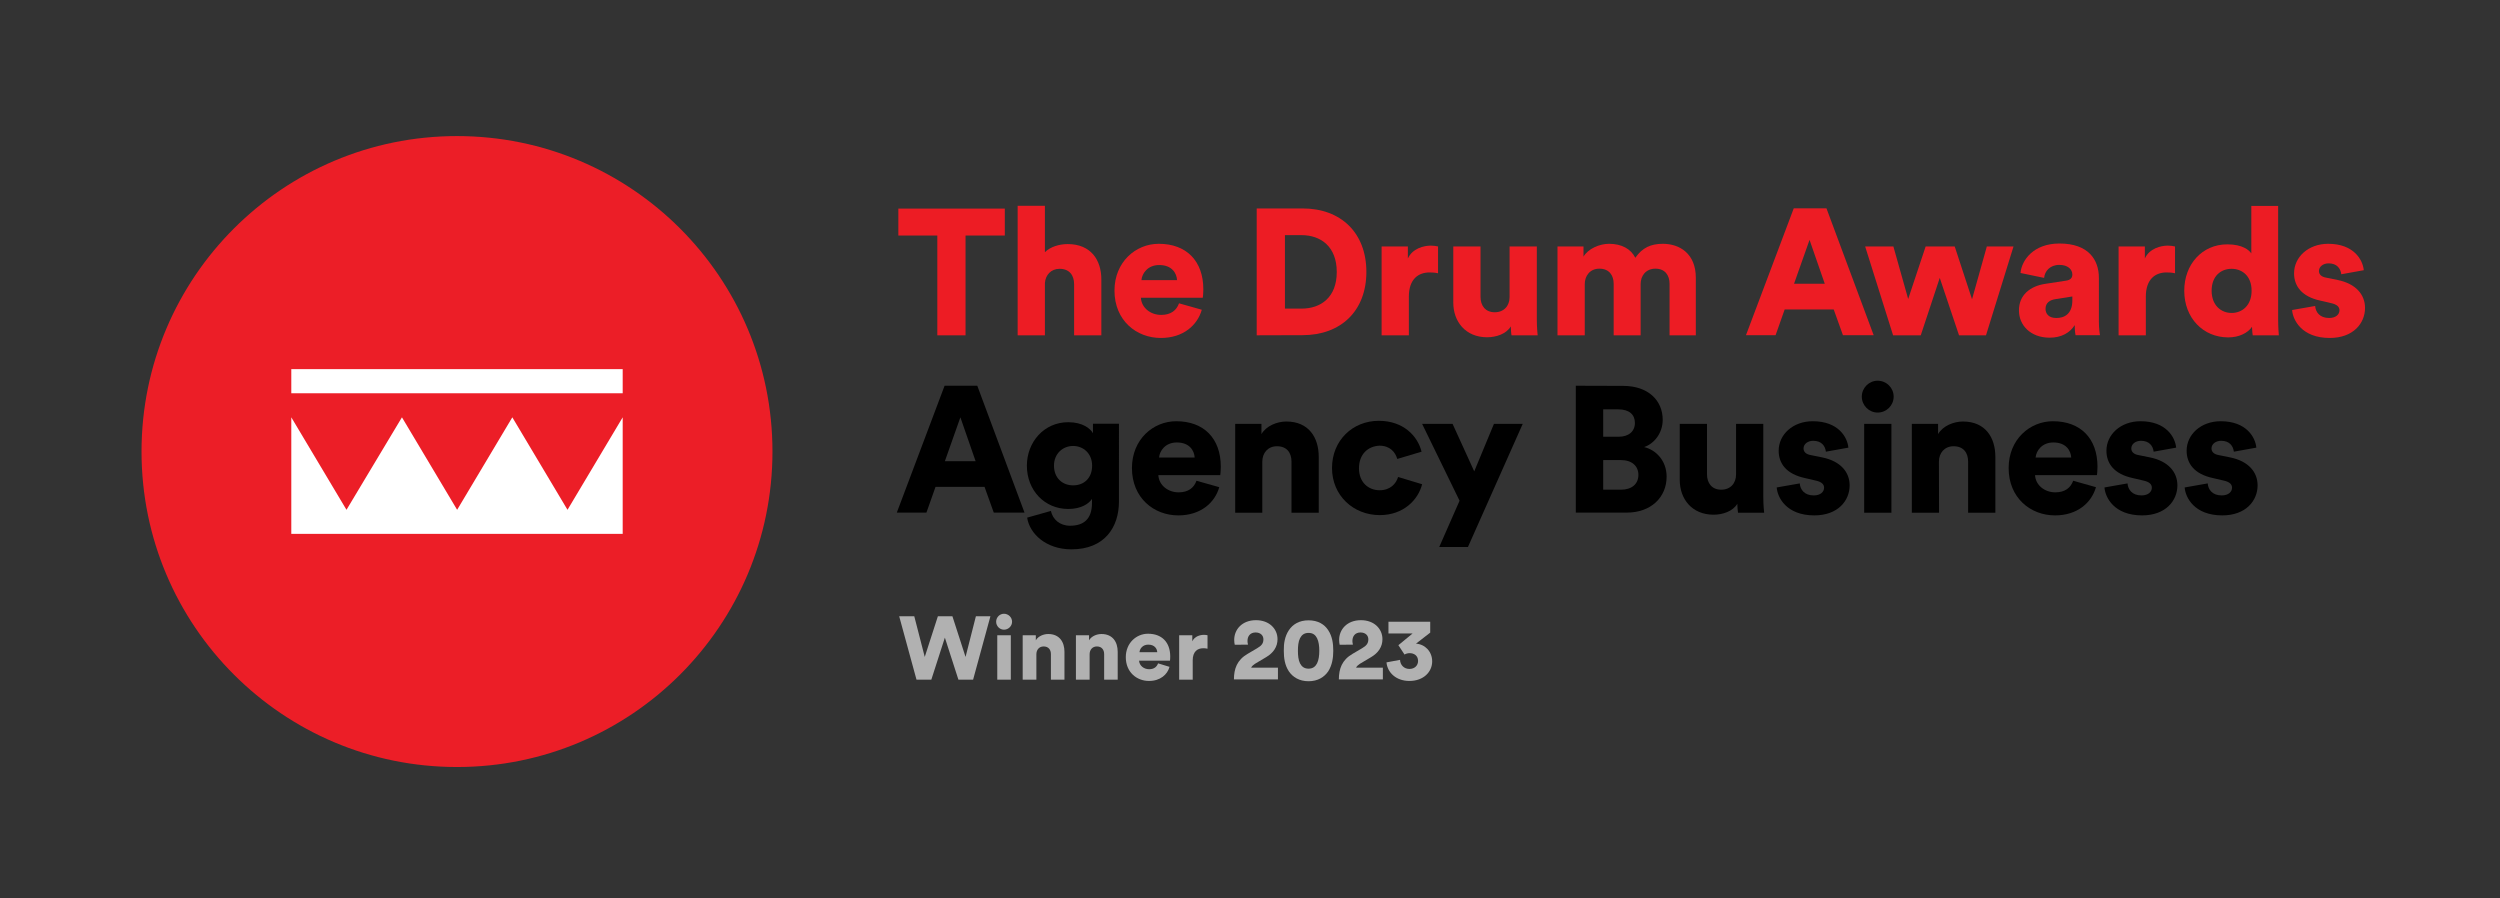 <?xml version="1.0" encoding="UTF-8"?>
<!-- Generator: Adobe Illustrator 27.0.1, SVG Export Plug-In . SVG Version: 6.00 Build 0)  -->
<svg xmlns="http://www.w3.org/2000/svg" xmlns:xlink="http://www.w3.org/1999/xlink" version="1.1" id="Layer_1" x="0px" y="0px" viewBox="0 0 1789.4 643.1" style="enable-background:new 0 0 1789.4 643.1;" xml:space="preserve">
<rect x="0" y="0" width="1789.4" height="643.1" fill="#333333" stroke="none"/>
<style type="text/css">
	.st0{fill:#ED1C24;}
	.st1{fill:#EC1E27;}
	.st2{fill:#FFFFFF;}
	.st3{enable-background:new    ;}
	.st4{fill:#B1B1B1;}
</style>
<g id="Logos">
	<g>
		<g>
			<path class="st0" d="M691.1,168.5V240h-20.2v-71.4H643v-19.3h76.2v19.3h-28.1V168.5z"></path>
			<path class="st0" d="M747.9,240h-19.5v-92.7h19.5v33.2c4-4,10.6-5.8,16.3-5.8c16.6,0,24.1,11.4,24.1,25.3v40h-19.5v-36.6     c0-6.3-3.3-11-10.4-11c-6.1,0-10.1,4.4-10.5,10.2L747.9,240L747.9,240z"></path>
			<path class="st0" d="M860.2,221.7c-3.1,11-13.2,20.2-29.3,20.2c-17.5,0-33.2-12.5-33.2-33.9c0-20.5,15.2-33.5,31.7-33.5     c19.7,0,31.9,12.2,31.9,32.6c0,2.7-0.3,5.6-0.4,6h-44.3c0.4,7.2,6.9,12.3,14.5,12.3c7,0,11-3.3,12.8-8.3L860.2,221.7z      M842.5,200.5c-0.3-4.9-3.6-10.8-12.8-10.8c-8.2,0-12.3,6-12.7,10.8H842.5z"></path>
			<path class="st0" d="M899.5,240v-90.8h32.9c27.3,0,45.6,17.4,45.6,45.4s-18.3,45.3-45.7,45.3L899.5,240L899.5,240z M931.5,220.9     c14,0,25.3-8.1,25.3-26.2c0-18.2-11.4-26.4-25.3-26.4h-11.8v52.6H931.5z"></path>
			<path class="st0" d="M1029.3,195.6c-2.2-0.5-4.2-0.6-6.1-0.6c-7.8,0-14.8,4.6-14.8,17.3V240h-19.5v-63.6h18.8v8.6     c3.3-7.2,11.4-9.2,16.5-9.2c1.9,0,3.8,0.3,5.1,0.6V195.6z"></path>
			<path class="st0" d="M1081.4,233.6c-3.3,5.5-10.6,7.8-17,7.8c-15.5,0-24.2-11.3-24.2-24.8v-40.2h19.5v36.1c0,6.1,3.3,11,10.2,11     c6.5,0,10.6-4.5,10.6-10.9v-36.2h19.5v52.2c0,5.8,0.5,10.4,0.6,11.4h-18.7C1081.6,238.8,1081.4,235.2,1081.4,233.6z"></path>
			<path class="st0" d="M1114.8,240v-63.6h18.6v7.3c3.2-5.6,11.4-9.2,18.3-9.2c9.1,0,15.6,3.7,18.8,10c5-7.2,11.1-10,19.7-10     c12,0,23.6,7,23.6,24.3V240H1195v-36.9c0-6-3.2-10.8-10.1-10.8s-10.6,5.2-10.6,10.9V240H1155v-36.9c0-6-3.2-10.8-10.2-10.8     c-6.8,0-10.5,5.2-10.5,11V240H1114.8z"></path>
			<path class="st0" d="M1312.5,221.5h-35.1l-6.5,18.4h-21.2l34.2-90.8h23.4l33.8,90.8h-22L1312.5,221.5z M1284.1,203.1h22     l-10.9-31.4L1284.1,203.1z"></path>
			<path class="st0" d="M1399.1,176.4l12.4,37.8l10.6-37.8h19.1l-19.7,63.6h-19.3l-13.8-41.1l-13.6,41.1H1355l-20-63.6h20.2     l10.6,37.6l12.5-37.6H1399.1z"></path>
			<path class="st0" d="M1463.7,203.2l15-2.3c3.5-0.5,4.6-2.2,4.6-4.4c0-3.7-3.2-6.9-9.3-6.9c-6.8,0-10.5,4.6-10.9,9.3l-16.9-3.5     c0.8-9.1,9.2-21.1,27.9-21.1c20.6,0,28.2,11.5,28.2,24.6V230c0,5,0.6,9.2,0.8,9.9h-17.5c-0.1-0.5-0.6-2.8-0.6-7.2     c-3.3,5.4-9.5,9-17.9,9c-14,0-22-9.2-22-19.3C1444.9,211.2,1453.2,204.8,1463.7,203.2z M1483.3,215v-2.8l-12,1.9     c-4.1,0.6-7.2,2.6-7.2,7c0,3.3,2.2,6.5,7.6,6.5C1477.4,227.7,1483.3,224.9,1483.3,215z"></path>
			<path class="st0" d="M1556.8,195.6c-2.2-0.5-4.2-0.6-6.1-0.6c-7.8,0-14.8,4.6-14.8,17.3V240h-19.5v-63.6h18.8v8.6     c3.3-7.2,11.4-9.2,16.5-9.2c1.9,0,3.8,0.3,5.1,0.6V195.6z"></path>
			<path class="st0" d="M1630.6,228.6c0,5.8,0.4,10,0.5,11.4h-18.7c-0.1-0.8-0.5-3.6-0.5-6.1c-2.9,4.4-9.3,7.6-17,7.6     c-17.9,0-31.5-13.8-31.5-33.4c0-18.9,12.8-33.2,30.8-33.2c10.9,0,15.6,4.1,17.2,6.5v-34h19.2V228.6z M1597.3,224     c7.6,0,14.3-5.4,14.3-15.9c0-10.6-6.8-15.7-14.3-15.7c-7.6,0-14.3,5.1-14.3,15.7C1583,218.6,1589.8,224,1597.3,224z"></path>
			<path class="st0" d="M1657.1,219c0.3,4.4,3.3,8.6,10,8.6c5,0,7.4-2.7,7.4-5.5c0-2.3-1.5-4.2-6.3-5.2l-7.3-1.7     c-13.6-2.9-18.9-10.6-18.9-19.6c0-11.6,10.2-21.1,24.4-21.1c18.4,0,24.8,11.5,25.5,18.9l-16.1,2.9c-0.5-4.2-3.2-7.8-9.1-7.8     c-3.7,0-6.9,2.2-6.9,5.5c0,2.7,2.2,4.2,5,4.7l8.4,1.7c13.2,2.7,19.6,10.6,19.6,20c0,10.9-8.3,21.5-25.3,21.5     c-20,0-26.4-12.9-26.9-20L1657.1,219z"></path>
			<path d="M704.7,348.5h-35.1l-6.5,18.4h-21.2l34.2-90.8h23.4l33.8,90.8h-22L704.7,348.5z M676.3,330.1h22l-10.9-31.4L676.3,330.1z     "></path>
			<path d="M752.2,365.7c1.3,6.1,6.4,10.6,13.7,10.6c9.7,0,15.7-4.7,15.7-16.3v-2.9c-2.3,3.5-7.8,7.2-17,7.2     c-16.9,0-29.6-13.3-29.6-31c0-16.8,12.2-31.1,29.6-31.1c10.4,0,15.9,4.6,17.7,7.9v-6.8h18.6V359c0,18.3-10.2,34.2-34,34.2     c-18.3,0-30-11.3-31.7-22.7L752.2,365.7z M781.7,333.3c0-8.7-6.3-14.1-13.6-14.1s-13.7,5.4-13.7,14.1s5.9,14.1,13.7,14.1     C776.1,347.4,781.7,342,781.7,333.3z"></path>
			<path d="M872.7,348.7c-3.1,11-13.2,20.2-29.3,20.2c-17.5,0-33.2-12.5-33.2-33.9c0-20.5,15.2-33.5,31.7-33.5     c19.7,0,31.9,12.2,31.9,32.6c0,2.7-0.3,5.6-0.4,6h-44.3c0.4,7.2,6.9,12.3,14.5,12.3c7,0,11-3.3,12.8-8.3L872.7,348.7z      M855.1,327.5c-0.3-4.9-3.6-10.8-12.8-10.8c-8.2,0-12.3,6-12.7,10.8H855.1z"></path>
			<path d="M903.6,367h-19.5v-63.6h18.8v7.3c3.5-6,11.3-9,17.8-9c16,0,23.2,11.4,23.2,25.3v40h-19.5v-36.6c0-6.3-3.3-11-10.4-11     c-6.4,0-10.5,4.7-10.5,11.1V367H903.6z"></path>
			<path d="M972.7,335.2c0,10.1,6.8,15.7,14.8,15.7c7.6,0,11.8-4.7,13.2-9.5l17.2,5.2c-2.8,11.1-13.3,22.1-30.3,22.1     c-18.9,0-34.2-14-34.2-33.7c0-19.8,14.8-33.8,33.5-33.8c17.5,0,27.8,10.8,30.6,22.1l-17.4,5.2c-1.4-4.9-5.2-9.5-12.8-9.5     C979.2,319.4,972.7,325,972.7,335.2z"></path>
			<path d="M1030.2,391.4l14.5-33l-26.8-55h21.8l15.5,34l14.1-34h20.6l-39.2,88.1h-20.5V391.4z"></path>
			<path d="M1161.8,276.2c17.9,0,28.3,10.4,28.3,24.3c0,9.3-5.9,17-13.3,19.5c8.2,1.9,16.1,9.5,16.1,21.2     c0,14.8-11.3,25.7-28.4,25.7h-36.6v-90.8L1161.8,276.2L1161.8,276.2z M1158.6,312.6c7,0,11.6-3.7,11.6-9.9c0-5.9-4-9.7-11.9-9.7     h-10.8v19.6H1158.6z M1160.2,350.5c7.8,0,12.5-4.1,12.5-10.6c0-6.3-4.6-10.6-12.5-10.6h-12.7v21.2H1160.2z"></path>
			<path d="M1243.5,360.6c-3.3,5.5-10.6,7.8-17,7.8c-15.5,0-24.2-11.3-24.2-24.8v-40.2h19.5v36.1c0,6.1,3.3,11,10.2,11     c6.5,0,10.6-4.5,10.6-10.9v-36.2h19.5v52.2c0,5.8,0.5,10.4,0.6,11.4H1244C1243.8,365.8,1243.5,362.2,1243.5,360.6z"></path>
			<path d="M1288.2,346c0.3,4.4,3.3,8.6,10,8.6c5,0,7.4-2.7,7.4-5.5c0-2.3-1.5-4.2-6.3-5.2l-7.3-1.7c-13.6-2.9-18.9-10.6-18.9-19.6     c0-11.6,10.2-21.1,24.4-21.1c18.4,0,24.8,11.5,25.5,18.9l-16.1,2.9c-0.5-4.2-3.2-7.8-9.1-7.8c-3.7,0-6.9,2.2-6.9,5.5     c0,2.7,2.2,4.2,5,4.7l8.4,1.7c13.2,2.7,19.6,10.6,19.6,20c0,10.9-8.3,21.5-25.3,21.5c-20,0-26.4-12.9-26.9-20L1288.2,346z"></path>
			<path d="M1343.9,272.5c6.4,0,11.5,5.1,11.5,11.4s-5.1,11.4-11.5,11.4c-6.1,0-11.3-5.1-11.3-11.4S1337.8,272.5,1343.9,272.5z      M1334.3,367v-63.6h19.5V367H1334.3z"></path>
			<path d="M1387.9,367h-19.5v-63.6h18.8v7.3c3.5-6,11.3-9,17.8-9c16,0,23.2,11.4,23.2,25.3v40h-19.5v-36.6c0-6.3-3.3-11-10.4-11     c-6.4,0-10.5,4.7-10.5,11.1L1387.9,367L1387.9,367z"></path>
			<path d="M1500.2,348.7c-3.1,11-13.2,20.2-29.3,20.2c-17.5,0-33.2-12.5-33.2-33.9c0-20.5,15.2-33.5,31.7-33.5     c19.7,0,31.9,12.2,31.9,32.6c0,2.7-0.3,5.6-0.4,6h-44.3c0.4,7.2,6.9,12.3,14.5,12.3c7,0,11-3.3,12.8-8.3L1500.2,348.7z      M1482.5,327.5c-0.3-4.9-3.6-10.8-12.8-10.8c-8.2,0-12.3,6-12.7,10.8H1482.5z"></path>
			<path d="M1522.8,346c0.3,4.4,3.3,8.6,10,8.6c5,0,7.4-2.7,7.4-5.5c0-2.3-1.5-4.2-6.3-5.2l-7.3-1.7c-13.6-2.9-18.9-10.6-18.9-19.6     c0-11.6,10.2-21.1,24.4-21.1c18.4,0,24.8,11.5,25.5,18.9l-16.1,2.9c-0.5-4.2-3.2-7.8-9.1-7.8c-3.7,0-6.9,2.2-6.9,5.5     c0,2.7,2.2,4.2,5,4.7l8.4,1.7c13.2,2.7,19.6,10.6,19.6,20c0,10.9-8.3,21.5-25.3,21.5c-20,0-26.4-12.9-26.9-20L1522.8,346z"></path>
			<path d="M1580.2,346c0.3,4.4,3.3,8.6,10,8.6c5,0,7.4-2.7,7.4-5.5c0-2.3-1.5-4.2-6.3-5.2l-7.3-1.7c-13.6-2.9-18.9-10.6-18.9-19.6     c0-11.6,10.2-21.1,24.4-21.1c18.4,0,24.8,11.5,25.5,18.9l-16.1,2.9c-0.5-4.2-3.2-7.8-9.1-7.8c-3.7,0-6.9,2.2-6.9,5.5     c0,2.7,2.2,4.2,5,4.7l8.4,1.7c13.2,2.7,19.6,10.6,19.6,20c0,10.9-8.3,21.5-25.3,21.5c-20,0-26.4-12.9-26.9-20L1580.2,346z"></path>
		</g>
	</g>
	<g>
		<circle class="st1" cx="327.1" cy="323.2" r="225.8"></circle>
		<path class="st2" d="M445.7,281.5H208.5v-17.3h237.2V281.5z M406.2,364.9l-39.5-66.2l-39.5,66.2l-39.5-66.2L248,364.9l-39.5-66.2    v83.4h237.2v-83.4L406.2,364.9z"></path>
	</g>
</g>
<g id="Winners">
	<g class="st3">
		<path class="st4" d="M698.5,441.1h10.4l-12.4,45.4H686l-9.7-30.1l-9.7,30.1H656l-12.4-45.4h10.8l7.5,29.1l9.4-29.1h10.4l9.4,29.1    L698.5,441.1z"></path>
		<path class="st4" d="M718.6,439.3c3.2,0,5.8,2.6,5.8,5.7s-2.6,5.7-5.8,5.7c-3.1,0-5.6-2.6-5.6-5.7S715.5,439.3,718.6,439.3z     M713.8,486.5v-31.8h9.7v31.8H713.8z"></path>
		<path class="st4" d="M741.7,486.5H732v-31.8h9.4v3.6c1.7-3,5.6-4.5,8.9-4.5c8,0,11.6,5.7,11.6,12.7v20h-9.7v-18.3    c0-3.1-1.7-5.5-5.2-5.5c-3.2,0-5.2,2.4-5.2,5.6V486.5z"></path>
		<path class="st4" d="M779.8,486.5h-9.7v-31.8h9.4v3.6c1.7-3,5.6-4.5,8.9-4.5c8,0,11.6,5.7,11.6,12.7v20h-9.7v-18.3    c0-3.1-1.7-5.5-5.2-5.5c-3.2,0-5.2,2.4-5.2,5.6V486.5z"></path>
		<path class="st4" d="M837.1,477.3c-1.5,5.5-6.6,10.1-14.7,10.1c-8.8,0-16.6-6.3-16.6-17c0-10.2,7.6-16.8,15.9-16.8    c9.9,0,15.9,6.1,15.9,16.3c0,1.3-0.1,2.8-0.2,3h-22.1c0.2,3.6,3.5,6.1,7.2,6.1c3.5,0,5.5-1.7,6.4-4.2L837.1,477.3z M828.3,466.8    c-0.1-2.4-1.8-5.4-6.4-5.4c-4.1,0-6.1,3-6.3,5.4H828.3z"></path>
		<path class="st4" d="M864.2,464.3c-1.1-0.3-2.1-0.3-3.1-0.3c-3.9,0-7.4,2.3-7.4,8.6v13.9h-9.7v-31.8h9.4v4.3    c1.7-3.6,5.7-4.6,8.3-4.6c1,0,1.9,0.1,2.6,0.3V464.3z"></path>
		<path class="st4" d="M883.8,461.5c-0.2-0.5-0.4-2.2-0.4-3.5c0-7.4,5.6-14.1,15.6-14.1c9.5,0,15.4,6.2,15.4,13.6    c0,5.4-2.9,9.8-8.2,12.9l-7.9,4.7c-1.2,0.8-2.2,1.6-2.8,2.8h19.2v8.4h-31.5c0-7.6,2.2-13.9,9.8-18.3l6.8-4    c3.3-1.9,4.5-3.6,4.5-6.4c0-2.6-1.9-4.9-5.6-4.9c-3.9,0-5.8,2.7-5.8,6.1c0,0.8,0.1,1.7,0.4,2.6L883.8,461.5z"></path>
		<path class="st4" d="M922.5,451.1c2.8-4.2,7.4-7.1,14.1-7.1c6.8,0,11.4,2.9,14.1,7.1c2.9,4.4,3.6,9.5,3.6,14.7    c0,5.1-0.8,10.3-3.6,14.7c-2.8,4.1-7.4,7.1-14.1,7.1c-6.7,0-11.3-3-14.1-7.1c-2.9-4.4-3.6-9.5-3.6-14.7    C918.8,460.6,919.6,455.5,922.5,451.1z M930.5,474.8c1.2,2.3,3,3.8,6.1,3.8c3.1,0,4.9-1.5,6.1-3.8c1.2-2.4,1.6-5.7,1.6-9    s-0.4-6.6-1.6-9c-1.2-2.3-2.9-3.8-6.1-3.8c-3.1,0-4.9,1.5-6.1,3.8c-1.2,2.4-1.5,5.7-1.5,9S929.3,472.4,930.5,474.8z"></path>
		<path class="st4" d="M958.9,461.5c-0.2-0.5-0.4-2.2-0.4-3.5c0-7.4,5.6-14.1,15.6-14.1c9.5,0,15.4,6.2,15.4,13.6    c0,5.4-2.9,9.8-8.2,12.9l-7.9,4.7c-1.2,0.8-2.2,1.6-2.8,2.8h19.2v8.4h-31.5c0-7.6,2.2-13.9,9.8-18.3l6.8-4    c3.3-1.9,4.5-3.6,4.5-6.4c0-2.6-1.9-4.9-5.6-4.9c-3.9,0-5.8,2.7-5.8,6.1c0,0.8,0.1,1.7,0.4,2.6L958.9,461.5z"></path>
		<path class="st4" d="M1000.9,461.8l10.2-8.4h-17.3V445h29.9v7.8l-10.2,7.9c6.4,0.4,11.6,5.6,11.6,12.7c0,7.4-6.1,14-16.3,14    c-9.7,0-15.8-6.2-16.4-13.3l9.7-1.8c0.1,3.6,2.8,6.5,6.7,6.5c3.9,0,6.2-2.6,6.2-5.7c0-4-3.1-5.6-6-5.6c-1.3,0-2.8,0.4-3.7,1    L1000.9,461.8z"></path>
	</g>
</g>
<g id="Guide">
</g>
</svg>

